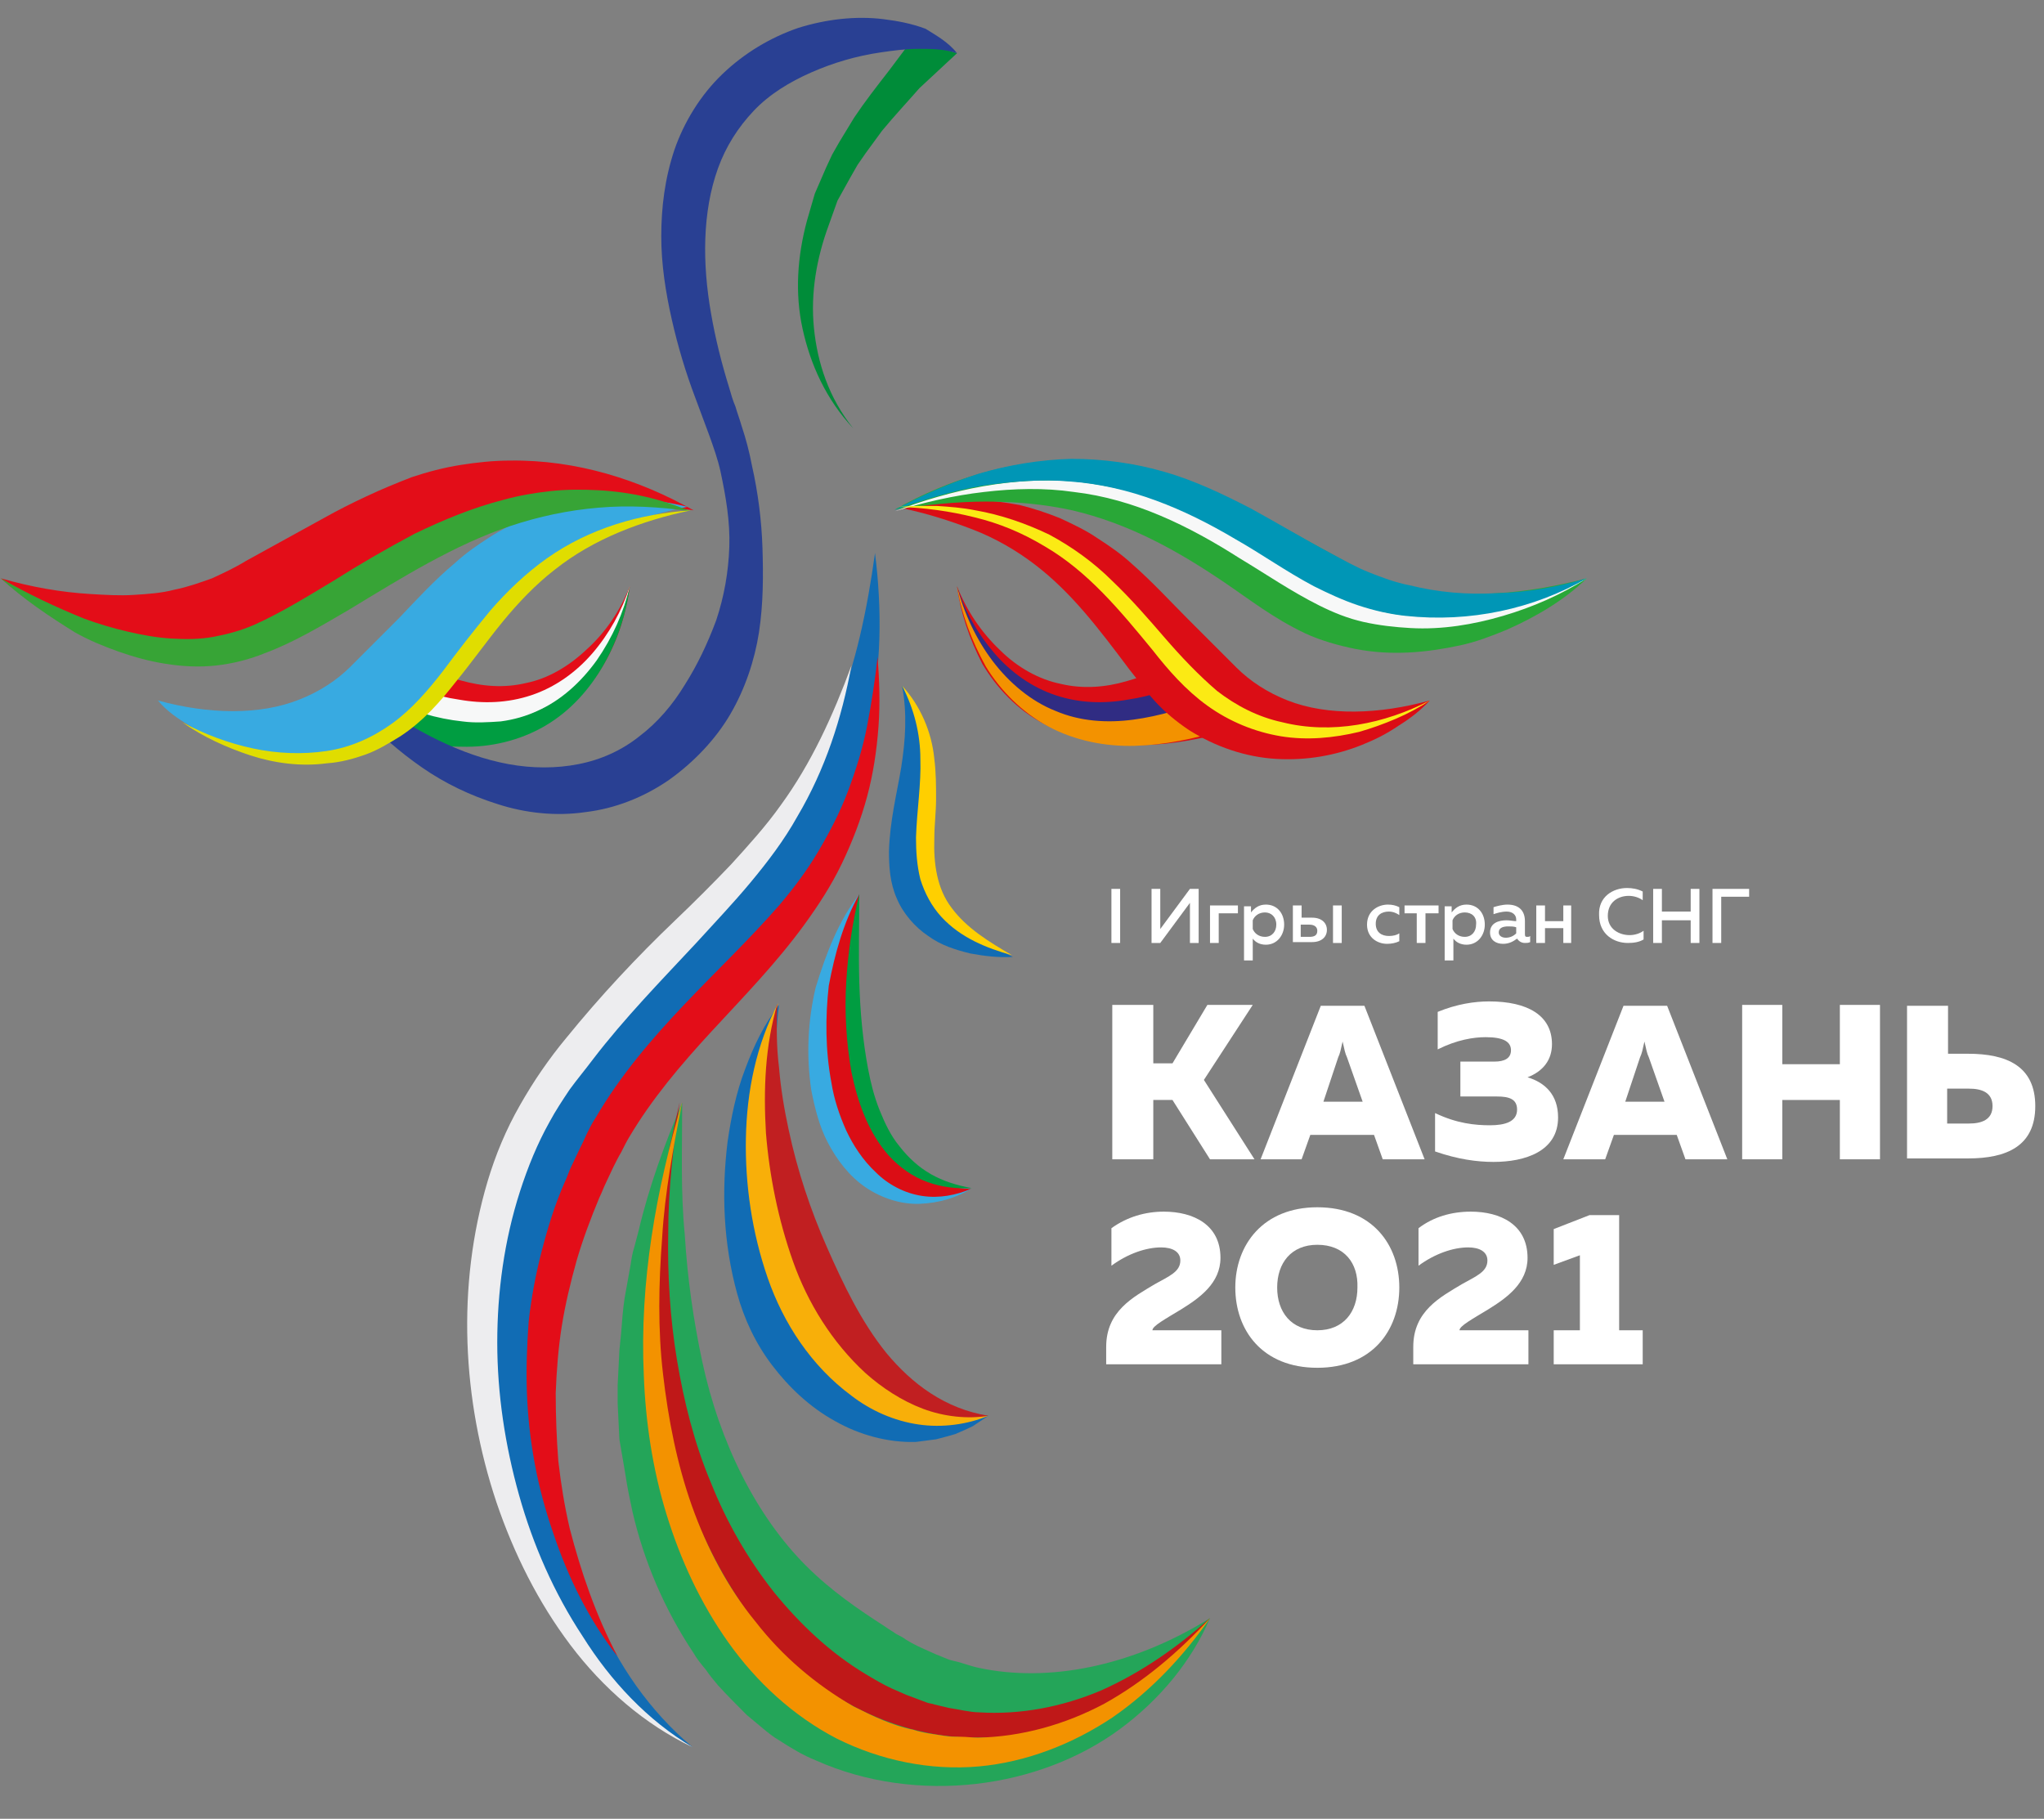 <?xml version="1.0" encoding="UTF-8"?> <!-- Generator: Adobe Illustrator 22.1.0, SVG Export Plug-In . SVG Version: 6.00 Build 0) --> <svg xmlns="http://www.w3.org/2000/svg" xmlns:xlink="http://www.w3.org/1999/xlink" id="Слой_1" x="0px" y="0px" viewBox="0 0 234.3 208.5" style="enable-background:new 0 0 234.3 208.5;" xml:space="preserve"><rect x="0" y="0" width="234.3" height="208.5" fill="#808080" stroke="none"/> <style type="text/css"> .st0{fill:#ffffff;} .st1{fill:#E30D18;} .st2{fill:#F7F8F8;} .st3{fill:#009D41;} .st4{fill:#DB0D15;} .st5{fill:#302C83;} .st6{fill:#F39200;} .st7{fill:#24A559;} .st8{fill:#116CB4;} .st9{fill:#38AAE1;} .st10{fill:#008C39;} .st11{fill:#294093;} .st12{fill:#29A737;} .st13{fill:#37A436;} .st14{fill:#E0DD00;} .st15{fill:#EDEDEF;} .st16{fill:#0096B6;} .st17{fill:#FBEA14;} .st18{fill:#BF1818;} .st19{fill:#F8AF09;} .st20{fill:#C11F21;} .st21{fill:#FFCF00;} </style> <g> <polygon class="st0" points="127.5,132.9 127.5,115.2 132.2,115.2 132.2,121.9 134.4,121.9 138.4,115.2 143.6,115.2 138,123.8 143.8,132.9 138.7,132.9 134.4,126.1 132.2,126.1 132.2,132.9 "></polygon> <path class="st0" d="M144.5,132.9l6.9-17.6h5l6.9,17.6h-4.8l-1-2.8h-7.3l-1,2.8H144.5z M151.7,126.3h4.5l-1.8-5.1c-0.2-0.4-0.3-0.9-0.5-1.8 c-0.2,0.9-0.3,1.4-0.5,1.8L151.7,126.3z"></path> <path class="st0" d="M171.2,133.2c-1.9,0-4.1-0.3-6.7-1.2v-4.4c2.5,1.2,4.6,1.4,6.3,1.4c1.7,0,3.1-0.4,3.1-1.8c0-1.2-0.9-1.5-2.3-1.5h-4.2l0-4 l3.9,0c1.2,0,1.9-0.4,1.9-1.3c0-1-0.9-1.5-2.9-1.5c-1.4,0-3.3,0.3-5.5,1.4V116c2.2-0.9,4.2-1.2,5.9-1.2c4.4,0,7.2,1.6,7.2,4.9 c0,1.8-1,3.1-2.8,3.8c2,0.6,3.5,2,3.5,4.6C178.6,132,174.8,133.2,171.2,133.2"></path> <path class="st0" d="M179.2,132.9l6.9-17.6h5l6.9,17.6h-4.8l-1-2.8H185l-1,2.8H179.2z M186.3,126.3h4.5l-1.8-5.1c-0.2-0.4-0.3-0.9-0.5-1.8 c-0.2,0.9-0.3,1.4-0.5,1.8L186.3,126.3z"></path> <polygon class="st0" points="215.5,115.2 215.5,132.9 210.9,132.9 210.9,126.1 204.3,126.1 204.3,132.9 199.7,132.9 199.7,115.2 204.3,115.2 204.3,122 210.9,122 210.9,115.2 "></polygon> <path class="st0" d="M218.6,132.9v-17.6h4.7v5.5h2.3c4.4,0,7.7,1.4,7.7,6c0,4.6-3.3,6-7.7,6H218.6z M223.2,128.8h2.5c1.4,0,2.7-0.4,2.7-2 c0-1.6-1.3-2-2.7-2h-2.5V128.8z"></path> <rect x="127.4" y="101.9" class="st0" width="1" height="6.2"></rect> <path class="st0" d="M136.4,108.1v-3.9c0-0.2,0-0.5,0-0.7l-3.4,4.6h-1v-6.2h1v3.9c0,0.2,0,0.5,0,0.7l3.4-4.6h1v6.2H136.4z"></path> <polygon class="st0" points="138.7,108.1 138.7,103.8 141.9,103.8 141.9,104.7 139.7,104.7 139.7,108.1 "></polygon> <path class="st0" d="M145.1,103.7c1.3,0,2.1,1,2.1,2.3c0,1.2-0.8,2.3-2.1,2.3c-0.7,0-1.2-0.3-1.5-0.7v2.5h-1v-6.2h0.8v0.7 C143.8,104.1,144.3,103.7,145.1,103.7 M145,104.6c-0.7,0-1.2,0.4-1.4,0.9v1c0.2,0.5,0.7,0.9,1.4,0.9c0.8,0,1.3-0.6,1.3-1.4 C146.3,105.1,145.7,104.6,145,104.6"></path> <path class="st0" d="M148.2,108.1v-4.3h1v1.4h1.2c1.1,0,1.7,0.6,1.7,1.4c0,0.8-0.6,1.4-1.7,1.4H148.2z M149.1,107.4h1 c0.6,0,0.9-0.2,0.9-0.7c0-0.4-0.3-0.7-0.9-0.7h-1V107.4z M152.8,103.8h1v4.3h-1V103.8z"></path> <path class="st0" d="M159.1,103.7c0.5,0,0.9,0.1,1.3,0.3v0.9c-0.3-0.2-0.7-0.4-1.2-0.4c-0.8,0-1.5,0.4-1.5,1.4c0,1,0.7,1.4,1.5,1.4 c0.5,0,0.9-0.1,1.2-0.3v0.9c-0.4,0.2-0.9,0.3-1.4,0.3c-1.1,0-2.3-0.7-2.3-2.2C156.7,104.4,158,103.7,159.1,103.7"></path> <polygon class="st0" points="162.4,108.1 162.4,104.7 161,104.7 161,103.8 164.9,103.8 164.9,104.7 163.4,104.7 163.4,108.1 "></polygon> <path class="st0" d="M168.1,103.7c1.3,0,2.1,1,2.1,2.3c0,1.2-0.8,2.3-2.1,2.3c-0.7,0-1.2-0.3-1.5-0.7v2.5h-1v-6.2h0.8v0.7 C166.8,104.1,167.3,103.7,168.1,103.7 M167.9,104.6c-0.7,0-1.2,0.4-1.4,0.9v1c0.2,0.5,0.7,0.9,1.4,0.9c0.8,0,1.3-0.6,1.3-1.4 C169.3,105.1,168.7,104.6,167.9,104.6"></path> <path class="st0" d="M175.1,107.4c0.1,0,0.2,0,0.3-0.1v0.7c-0.2,0.1-0.4,0.1-0.6,0.1c-0.4,0-0.7-0.2-0.9-0.5 c-0.4,0.3-0.9,0.6-1.6,0.6c-0.8,0-1.5-0.4-1.5-1.3c0-1.1,1-1.4,1.9-1.4c0.4,0,0.8,0.1,1.1,0.1v-0.2c0-0.5-0.4-0.9-1.1-0.9 c-0.6,0-1.2,0.2-1.5,0.3V104c0.3-0.1,1-0.3,1.6-0.3c1.2,0,2,0.6,2,1.9v1.5C174.8,107.4,174.9,107.4,175.1,107.4 M171.8,106.9 c0,0.4,0.4,0.6,0.8,0.6c0.5,0,0.9-0.2,1.2-0.5v-0.7c-0.3-0.1-0.6-0.1-0.9-0.1C172.4,106.2,171.8,106.3,171.8,106.9"></path> <polygon class="st0" points="176.1,108.1 176.1,103.8 177.1,103.8 177.1,105.6 179.2,105.6 179.2,103.8 180.1,103.8 180.1,108.1 179.2,108.1 179.2,106.4 177.1,106.4 177.1,108.1 "></polygon> <path class="st0" d="M186.5,101.8c0.6,0,1.2,0.1,1.8,0.4v1c-0.4-0.3-1-0.5-1.6-0.5c-1.2,0-2.4,0.7-2.4,2.3c0,1.5,1.3,2.2,2.5,2.2 c0.6,0,1.2-0.2,1.6-0.5v1c-0.5,0.3-1.1,0.4-1.8,0.4c-1.6,0-3.3-1-3.3-3.2C183.2,102.8,184.9,101.8,186.5,101.8"></path> <polygon class="st0" points="194.8,101.9 194.8,108.1 193.8,108.1 193.8,105.5 190.5,105.5 190.5,108.1 189.5,108.1 189.5,101.9 190.5,101.9 190.5,104.5 193.8,104.5 193.8,101.9 "></polygon> <polygon class="st0" points="196.3,108.1 196.3,101.9 200.5,101.9 200.5,102.8 197.3,102.8 197.3,108.1 "></polygon> <path class="st1" d="M72.2,67.2c-0.4,3-1.3,6-2.9,8.8c-1.6,2.8-4,5.3-7.1,6.9c-1.5,0.8-3.2,1.5-4.9,1.8c-1.7,0.4-3.5,0.6-5.2,0.6 c-3.5,0.1-6.9-0.5-10.1-1.3l3.6-9.1c2.3,1.4,4.7,2.5,7.2,3.1c2.5,0.7,5,0.9,7.5,0.3c2.5-0.5,4.9-1.9,7-3.9 C69.4,72.5,71.1,70,72.2,67.2"></path> <path class="st2" d="M72.2,67.2c-0.6,2.9-1.8,5.8-3.5,8.3c-1.7,2.5-4.1,4.7-7,6c-1.4,0.7-3,1.1-4.6,1.4c-1.6,0.2-3.2,0.4-4.8,0.2 c-3.2-0.2-6.3-0.9-9.2-1.9l1.4-3.6c2.6,1.2,5.3,2.2,8.1,2.6c2.8,0.5,5.6,0.4,8.3-0.5c2.7-0.9,5.1-2.6,7-4.8 C69.8,72.7,71.3,70,72.2,67.2"></path> <path class="st3" d="M72.2,67.2c-0.4,3.1-1.4,6.2-3,9c-1.6,2.8-3.8,5.3-6.7,7c-2.9,1.7-6.3,2.5-9.6,2.4c-3.4,0-6.6-0.7-9.8-1.6 l1.4-3.7c2.7,1.2,5.6,2.1,8.5,2.4c1.5,0.2,2.9,0.1,4.4,0c1.5-0.2,2.9-0.6,4.2-1.2c2.7-1.2,5-3.3,6.8-5.8 C70.2,73.1,71.5,70.2,72.2,67.2"></path> <path class="st4" d="M109.7,67.2c1.1,2.8,2.8,5.3,4.9,7.3c2,2,4.5,3.4,7,3.9c2.5,0.6,5.1,0.4,7.5-0.3c2.5-0.7,4.9-1.8,7.2-3.1 l3.6,9.1c-3.2,0.8-6.6,1.4-10.1,1.3c-1.7,0-3.5-0.2-5.2-0.6c-1.7-0.4-3.4-1-4.9-1.8c-3.1-1.6-5.5-4.2-7.1-6.9 C111.1,73.2,110.1,70.2,109.7,67.2"></path> <path class="st5" d="M109.7,67.2c0.9,2.9,2.4,5.5,4.3,7.7c1.9,2.2,4.3,3.9,7,4.8c2.7,0.9,5.5,1,8.3,0.5c2.8-0.4,5.5-1.4,8.1-2.6 l1.4,3.6c-3,1-6.1,1.7-9.2,1.9c-1.6,0.1-3.2,0-4.8-0.2c-1.6-0.3-3.1-0.7-4.6-1.4c-2.9-1.3-5.3-3.5-7-6 C111.5,72.9,110.3,70.1,109.7,67.2"></path> <path class="st6" d="M109.7,67.2c0.8,3.1,2.2,6.1,4.1,8.6c1.9,2.5,4.4,4.6,7.2,5.7c2.8,1.2,5.9,1.4,8.9,1c3-0.4,6-1.3,8.8-2.5 l1.4,3.7c-3.2,1-6.6,1.7-10,1.8c-3.4,0.1-6.9-0.6-9.9-2.2c-3-1.6-5.5-4.1-7.2-6.9C111.4,73.5,110.2,70.4,109.7,67.2"></path> <path class="st7" d="M138.7,185.5c-2.1,4.9-5.7,9.3-10.3,12.7c-4.6,3.4-10.4,5.6-16.5,6.3c-6.1,0.7-12.6-0.1-18.4-2.7 c-1.5-0.6-2.8-1.4-4.2-2.3c-0.7-0.4-1.3-0.9-1.9-1.4c-0.6-0.5-1.2-1-1.8-1.5c-1.1-1.1-2.2-2.2-3.3-3.4c-0.5-0.6-1-1.2-1.4-1.8 c-0.5-0.6-1-1.2-1.4-1.9c-3.4-5.1-5.7-10.6-7-16.2c-0.3-1.4-0.6-2.8-0.8-4.2L71,165l-0.2-4.1c0-0.7,0-1.4,0-2.1l0.1-2l0.1-2l0.2-2 c0.1-1.3,0.2-2.7,0.4-4l0.7-3.9c0.1-0.7,0.2-1.3,0.4-1.9l0.5-1.9c1.2-5.1,3-10,5-14.7c0,5.2-0.2,10.2,0.3,15.2c0.3,5,1,9.8,2,14.5 c2,9.3,6.2,17.7,11.9,23.4c2.9,2.9,6,5,9.1,7c0.4,0.3,0.8,0.5,1.2,0.8c0.4,0.2,0.8,0.4,1.2,0.7c0.8,0.5,1.7,0.9,2.6,1.3 c0.4,0.2,0.9,0.4,1.4,0.6c0.5,0.2,0.9,0.4,1.4,0.5c1,0.2,1.9,0.6,2.9,0.8C120.1,192.9,129.7,191.1,138.7,185.5"></path> <path class="st8" d="M113.3,162.3c-0.6,0.4-1.2,0.8-1.8,1.2c-0.6,0.3-1.3,0.6-2,0.9c-0.7,0.2-1.4,0.4-2.2,0.6 c-0.8,0.1-1.5,0.2-2.3,0.3c-3.2,0.1-6.5-0.8-9.3-2.4c-2.9-1.6-5.3-3.9-7.2-6.4c-1.9-2.5-3.2-5.3-4-8.2c-1.6-5.8-1.8-11.7-1.1-17.4 c0.4-2.8,1-5.7,2-8.3c1-2.7,2.2-5.2,3.9-7.4c-0.7,5.5-0.3,10.6,0.6,15.6c0.9,5,2.5,9.7,4.5,13.9c1,2.1,2,4.1,3,6.1 c1,2,2.1,3.8,3.4,5.5c1.4,1.6,3,3.1,5.1,4.1C107.9,161.4,110.4,162,113.3,162.3"></path> <path class="st9" d="M98.5,102.5c-0.1,3.9-0.2,7.5-0.2,11.1c0,3.6,0.2,7.1,0.7,10.4c0.5,3.3,1.5,6.4,3.3,8.5c0.9,1.1,2.2,2,3.7,2.6 c1.6,0.6,3.4,0.9,5.3,1.2c-1.7,1-3.6,1.6-5.8,1.7c-2.1,0.1-4.4-0.6-6.3-1.9c-1.9-1.3-3.3-3.2-4.3-5.1c-1-1.9-1.5-4-1.9-6 c-0.6-4-0.4-8,0.5-11.8C94.7,109.3,96.1,105.6,98.5,102.5"></path> <path class="st10" d="M104.6,4.5l-2.7,3.6c-1.4,1.8-2.8,3.6-4,5.4l-1.7,2.8l-0.8,1.4l-0.7,1.5l-1.3,3l-0.9,3.1 c-1.1,4.1-1.4,8.3-0.5,12.4c0.9,4.1,2.7,8.1,5.8,11.4c-2.8-3.5-4.1-7.5-4.5-11.5c-0.4-4,0.3-8,1.7-11.8L96,23l1.5-2.7l0.8-1.4 l0.9-1.3l1.9-2.6c1.4-1.7,2.9-3.3,4.3-4.9l4.3-4L104.6,4.5z"></path> <path class="st11" d="M109.7,6.1c-1.5-0.5-3-0.5-4.4-0.5c-1.5,0-2.9,0.2-4.3,0.4c-2.8,0.4-5.5,1.2-8,2.3c-2.5,1.1-4.8,2.5-6.6,4.4 c-1.8,1.9-3.2,4.1-4.1,6.6c-1.8,5-1.8,10.9-0.8,16.6c0.5,2.9,1.2,5.7,2.1,8.6c0.2,0.7,0.4,1.4,0.7,2.1c0.2,0.7,0.5,1.5,0.7,2.2 c0.5,1.5,0.9,3,1.2,4.6c0.7,3.1,1.1,6.3,1.2,9.4c0.1,3.2,0.1,6.4-0.4,9.7c-0.5,3.2-1.6,6.5-3.3,9.4c-1.7,2.9-4.2,5.5-7,7.5 c-2.9,2-6.2,3.3-9.6,3.7c-3.4,0.5-6.9,0.1-10-0.9c-3.2-1-6.1-2.4-8.7-4.2c-2.6-1.8-5-3.9-7.1-6.2l1.3-1.5 c4.9,3.4,10.2,6.3,15.7,7.3c2.7,0.5,5.5,0.5,8,0c2.6-0.5,5-1.6,7-3.2c2.1-1.6,3.8-3.6,5.2-5.9c1.4-2.2,2.6-4.7,3.6-7.4 c0.9-2.7,1.4-5.5,1.5-8.4c0.1-2.9-0.4-5.8-1-8.6c-0.3-1.4-0.8-2.8-1.3-4.2l-1.6-4.3c-1.1-2.9-2-5.9-2.7-9c-0.7-3.1-1.2-6.3-1.2-9.5 c0-3.3,0.4-6.6,1.5-9.9c1.1-3.2,3-6.3,5.5-8.7c2.5-2.4,5.5-4.2,8.7-5.3c3.2-1,6.6-1.4,9.8-1c1.6,0.2,3.2,0.5,4.8,1.1 C107.2,4,108.7,4.8,109.7,6.1"></path> <path class="st1" d="M0.1,66.3c3.5,1,6.9,1.6,10.3,1.8c1.7,0.1,3.3,0.2,4.9,0.1c1.6-0.1,3.2-0.2,4.7-0.6c1.5-0.3,2.9-0.8,4.3-1.3 c1.3-0.6,2.6-1.2,3.9-2l8.9-4.9c1.6-0.9,3.2-1.7,4.9-2.5c1.7-0.8,3.4-1.5,5.2-2.2c1.8-0.6,3.7-1.1,5.6-1.4c1.9-0.3,3.8-0.5,5.7-0.5 c7.6-0.1,14.8,2.2,21,5.7c-3.5-0.5-7-0.8-10.4-0.9c-3.4,0-6.7,0.3-9.9,1C52.7,60,47.2,63,41.6,66.8c-2.8,1.9-5.6,4.1-9.2,5.8 c-1.8,0.8-3.8,1.5-5.8,1.8c-2,0.4-4.1,0.5-6.1,0.4c-2-0.1-3.9-0.4-5.8-0.8c-1.9-0.5-3.7-1.1-5.4-1.8C5.9,70.7,2.8,68.7,0.1,66.3"></path> <path class="st9" d="M18.1,80.3c5.8,1.6,11.7,1.7,16.2-0.1c2.3-0.9,4.3-2.2,5.9-3.8l2.6-2.6c0.9-0.9,1.9-1.9,2.9-2.9 c2-2.1,4.1-4.4,6.5-6.4c1.2-1.1,2.5-2,3.9-2.9c1.4-0.9,2.8-1.6,4.3-2.3c1.5-0.6,3.1-1.1,4.6-1.5c1.6-0.3,3.1-0.6,4.7-0.6 c3.1-0.2,6.2,0.2,9.1,0.9c-2.9,0.6-5.8,1.4-8.4,2.5c-2.6,1-5,2.4-7.1,4c-4.2,3.3-7.3,7.4-10.9,12.1c-0.9,1.2-1.8,2.4-2.9,3.6 c-1.1,1.2-2.4,2.4-3.9,3.3c-3.1,1.9-6.6,3.1-10,3.3c-3.5,0.2-6.8-0.4-9.8-1.6c-1.5-0.6-2.9-1.3-4.2-2.2 C20.4,82.4,19.1,81.5,18.1,80.3"></path> <path class="st4" d="M163.9,80.3c-1,1.1-2.3,2.1-3.6,2.9c-1.3,0.9-2.7,1.6-4.2,2.2c-3,1.2-6.3,1.8-9.8,1.6c-3.5-0.2-7-1.4-10-3.3 c-1.5-1-2.8-2.1-3.9-3.3c-1.1-1.2-2-2.5-2.9-3.6c-3.6-4.8-6.7-8.9-10.9-12.1c-2.1-1.6-4.5-3-7.1-4c-2.6-1-5.4-1.9-8.4-2.5 c2.9-0.7,6-1,9.1-0.9c1.6,0.1,3.1,0.3,4.7,0.6c1.6,0.4,3.1,0.9,4.6,1.5c1.5,0.7,3,1.4,4.3,2.3c1.4,0.9,2.7,1.8,3.9,2.9 c2.4,2.1,4.5,4.4,6.5,6.4c1,1,2,2,2.9,2.9l2.6,2.6c1.6,1.6,3.6,2.9,5.9,3.8C152.2,82.1,158.1,81.9,163.9,80.3"></path> <path class="st8" d="M79.4,200.3c-5.7-3.2-10.3-8.3-13.8-13.9c-3.5-5.7-6-11.9-7.6-18.4c-1.6-6.5-2.3-13.2-2-20.1 c0.2-3.4,0.6-6.8,1.4-10.2c0.8-3.4,2-6.8,3.7-10c0.9-1.6,1.9-3.2,3-4.6c1-1.3,2-2.7,3-4c2.1-2.6,4.2-5.1,6.3-7.5 c4.2-4.9,8.3-9.5,12.3-14.1c2-2.3,3.9-4.7,5.6-7.3c1.7-2.6,3.2-5.3,4.4-8.2c2.4-5.8,3.7-12.1,4.6-18.6c0.4,3.2,0.6,6.5,0.5,9.8 c-0.1,3.3-0.5,6.6-1.1,9.9c-1.2,6.6-3.4,13.2-6.8,19.2c-3.3,6-7.8,11.1-12.3,15.7c-2.2,2.4-4.5,4.6-6.7,6.9 c-1.1,1.1-2.2,2.3-3.2,3.4c-0.9,1-1.7,2.1-2.4,3.3c-2.9,4.8-4.6,10.8-5.4,16.8c-0.8,6.1-0.6,12.3,0.2,18.5c0.9,6.2,2.5,12.3,5.2,18 C70.8,190.8,74.4,196.1,79.4,200.3"></path> <path class="st12" d="M181.9,66.3c-2.6,2.5-5.8,4.4-9.2,5.9c-1.7,0.7-3.5,1.4-5.4,1.8c-1.9,0.4-3.8,0.7-5.8,0.8c-2,0.1-4,0-6.1-0.4 c-2-0.4-4.1-1-5.8-1.8c-3.6-1.7-6.4-3.9-9.2-5.8c-5.6-3.8-11.1-6.8-17.5-8.3c-3.2-0.7-6.5-1-9.9-1c-3.4,0-6.9,0.4-10.4,0.9 c6.2-3.5,13.3-5.7,21-5.7c1.9,0,3.8,0.2,5.7,0.5c1.9,0.3,3.7,0.8,5.6,1.4c1.8,0.6,3.6,1.4,5.2,2.2c1.7,0.8,3.3,1.7,4.9,2.5l8.9,4.9 c1.4,0.8,2.6,1.4,3.9,2c1.3,0.6,2.8,1,4.3,1.3c1.5,0.3,3.1,0.5,4.7,0.6c1.6,0.1,3.3,0,4.9-0.1C175,67.8,178.4,67.2,181.9,66.3"></path> <path class="st1" d="M70.8,189.9c-3.3-4.2-5.7-9.1-7.4-14.2c-0.9-2.6-1.6-5.2-2.1-7.9c-0.5-2.7-0.8-5.4-0.9-8.1 c-0.1-2.7,0-5.5,0.2-8.2c0.3-2.7,0.8-5.4,1.5-8.1c0.7-2.7,1.5-5.3,2.6-7.8c0.3-0.6,0.5-1.3,0.8-1.9l0.9-1.9 c0.3-0.6,0.6-1.2,0.9-1.9c0.3-0.6,0.6-1.2,1-1.8c2.8-4.8,6.4-9,10.1-12.9c3.7-3.9,7.5-7.5,10.9-11.4c1.7-2,3.2-4,4.5-6.2 c1.3-2.2,2.5-4.5,3.4-6.9c0.9-2.4,1.7-4.9,2.2-7.5c0.5-2.6,0.9-5.2,1.2-7.9c0.2,2.7,0.3,5.3,0.1,8c-0.2,2.7-0.6,5.4-1.3,8 c-0.7,2.6-1.7,5.2-2.9,7.7c-1.2,2.5-2.7,4.8-4.3,7c-3.2,4.4-7,8.3-10.6,12.2c-3.6,3.9-6.9,7.8-9.5,12.2c-0.3,0.5-0.6,1.1-0.9,1.7 c-0.3,0.5-0.6,1.1-0.9,1.7l-0.8,1.7c-0.3,0.6-0.5,1.2-0.8,1.8c-1,2.4-1.9,4.8-2.6,7.2c-0.7,2.5-1.3,5-1.7,7.5 c-0.4,2.5-0.6,5.1-0.7,7.7c0,2.6,0.1,5.2,0.3,7.8c0.3,2.6,0.7,5.1,1.3,7.7C66.6,180.2,68.3,185.2,70.8,189.9"></path> <path class="st13" d="M0.1,66.3c3.1,1.8,6.3,3.3,9.5,4.6c1.6,0.6,3.3,1.1,5,1.5c1.7,0.4,3.4,0.7,5,0.8c1.7,0.1,3.3,0.1,4.9-0.2 c1.6-0.3,3.1-0.7,4.7-1.4c3.1-1.4,6-3.2,9-5c3-1.9,6.1-3.7,9.3-5.4c3.3-1.6,6.7-3,10.2-3.9c1.8-0.5,3.6-0.8,5.4-1 c1.8-0.2,3.7-0.2,5.5-0.1c3.7,0.2,7.2,1,10.5,2.4c-3.5-0.5-7.1-0.7-10.5-0.4c-3.5,0.3-6.8,1-10.1,2.1c-6.5,2.2-12.4,5.9-18.5,9.6 c-3.1,1.8-6.2,3.7-9.7,5c-1.7,0.7-3.7,1.2-5.6,1.4c-1.9,0.2-3.8,0.1-5.7-0.2c-1.9-0.3-3.7-0.8-5.4-1.4c-1.7-0.6-3.4-1.3-5-2.2 C5.7,70.7,2.7,68.7,0.1,66.3"></path> <path class="st14" d="M20.9,82.8c2.6,1.4,5.3,2.4,8.1,3c2.8,0.6,5.7,0.7,8.4,0.3c2.8-0.4,5.4-1.6,7.6-3.2c2.2-1.6,4.1-3.8,5.8-6 c1.7-2.3,3.5-4.6,5.4-6.9c1.9-2.2,4.1-4.3,6.5-6c2.4-1.7,5.1-3,7.9-3.9c2.8-0.9,5.7-1.4,8.6-1.6c-5.7,1.2-11.2,3.3-15.6,6.8 c-2.2,1.7-4.2,3.8-6,6c-1.8,2.2-3.5,4.6-5.3,6.8c-1.8,2.3-3.8,4.6-6.4,6.3c-1.3,0.8-2.6,1.6-4,2.1c-1.4,0.5-2.9,0.9-4.4,1 c-3,0.4-6,0-8.8-0.9C26,85.7,23.3,84.5,20.9,82.8"></path> <path class="st15" d="M79.4,200.3c-5.5-2.6-10.3-6.8-14-11.7c-3.7-4.9-6.5-10.5-8.5-16.4c-3.9-11.7-4.6-24.7-1-36.8 c0.9-3,2.1-5.9,3.7-8.7c0.8-1.4,1.6-2.7,2.5-4c0.9-1.3,1.8-2.5,2.8-3.7c3.9-4.8,8.1-9.3,12.5-13.5c2.2-2.1,4.3-4.2,6.4-6.4 c2-2.2,4-4.4,5.7-6.8c3.5-4.8,6-10.3,8.1-16c-1.1,6-3,11.9-6.2,17.3c-1.5,2.7-3.4,5.2-5.4,7.6c-2,2.4-4.1,4.6-6.1,6.8 c-4.1,4.4-8.3,8.7-11.9,13.4c-0.9,1.2-1.9,2.4-2.7,3.5c-0.8,1.2-1.6,2.4-2.3,3.7c-1.4,2.5-2.5,5.2-3.4,8 c-1.8,5.6-2.6,11.5-2.6,17.3c0,5.9,0.9,11.8,2.5,17.5c1.6,5.7,4,11.2,7.3,16.2C70,192.7,74.2,197.2,79.4,200.3"></path> <path class="st2" d="M181.9,66.3c-3,1.9-6.2,3.3-9.6,4.3c-3.4,1-7,1.6-10.6,1.4c-1.8-0.1-3.6-0.3-5.4-0.7c-1.8-0.4-3.5-1.1-5.1-1.9 c-3.2-1.6-6.1-3.6-9.1-5.4c-5.8-3.7-12.1-6.8-19-7.6c-3.4-0.5-6.9-0.4-10.3,0c-3.5,0.4-6.9,1.2-10.2,2.2c6.5-2.5,13.6-4,20.7-3.4 c1.8,0.2,3.5,0.5,5.3,0.9c1.7,0.4,3.4,1,5.1,1.6c3.3,1.3,6.5,3,9.5,4.8c6.1,3.6,11.7,7.7,18.6,8.1C168.6,71,175.6,69.3,181.9,66.3"></path> <path class="st16" d="M181.9,66.3c-6.1,3.5-13.4,5.1-20.8,4.3c-1.8-0.2-3.6-0.6-5.4-1.2c-1.8-0.6-3.5-1.4-5.1-2.2 c-3.2-1.7-6-3.7-9-5.4c-5.9-3.5-12.1-6.1-18.9-6.6c-3.4-0.3-6.8,0-10.2,0.5c-3.4,0.6-6.7,1.6-10,2.8c3.1-1.7,6.3-3.1,9.7-4.2 c3.4-1,7-1.6,10.6-1.7c3.6,0,7.3,0.5,10.7,1.5c3.5,1,6.8,2.6,9.9,4.2c3.1,1.7,6.1,3.5,9.1,5.1c1.5,0.8,2.9,1.6,4.4,2.2 c1.5,0.6,3.1,1.2,4.7,1.5c3.2,0.8,6.6,1.1,10,0.9C175.1,67.9,178.5,67.3,181.9,66.3"></path> <path class="st17" d="M163.9,80.3c-1.2,0.8-2.5,1.5-3.9,2.1c-1.4,0.6-2.8,1.1-4.2,1.5c-2.9,0.7-6,1-9,0.5c-3-0.5-5.9-1.7-8.4-3.5 c-2.5-1.8-4.5-4.1-6.3-6.4c-3.7-4.5-7.4-9-12.4-11.9c-2.5-1.5-5.1-2.6-8-3.3c-2.8-0.7-5.7-1.1-8.7-1.2l2.2-0.1c0.7,0,1.5,0,2.2,0 c1.5,0.1,2.9,0.2,4.4,0.5c2.9,0.5,5.8,1.5,8.5,2.8c2.6,1.4,5.1,3.2,7.2,5.3c2.2,2.1,4.1,4.3,6,6.5c1.9,2.2,3.9,4.3,6,6.1 c2.2,1.7,4.7,3,7.5,3.6C152.6,84.2,158.7,83,163.9,80.3"></path> <path class="st18" d="M138.7,185.5c-3.2,3.8-7,7.3-11.5,9.7c-4.5,2.5-9.6,4-14.9,4c-5.3,0.1-10.6-1.4-15.2-4 c-0.6-0.3-1.1-0.7-1.7-1l-1.7-1.1c-1-0.8-2.1-1.6-3-2.5c-0.9-0.9-1.9-1.8-2.7-2.8c-0.8-1-1.7-2-2.4-3.1c-3-4.2-5.3-8.9-7-13.7 c-1.6-4.8-2.7-9.8-3.2-14.9c-0.4-5-0.4-10.1,0-15.1l0.4-3.7c0.2-1.2,0.4-2.5,0.6-3.7l0.3-1.8c0.1-0.6,0.3-1.2,0.4-1.8l0.8-3.6 c-0.7,4.9-1.3,9.9-1.3,14.8c-0.1,4.9,0.2,9.9,1,14.7c0.8,4.8,2,9.6,3.9,14.1c1.8,4.5,4.2,8.7,7.2,12.5c3,3.7,6.5,7,10.5,9.4 c1,0.6,2,1.2,3.1,1.7c0.5,0.2,1.1,0.5,1.6,0.7l1.6,0.6l0.8,0.3c0.3,0.1,0.6,0.1,0.8,0.2l1.7,0.4c0.6,0.1,1.2,0.2,1.7,0.3 c0.6,0.1,1.2,0.2,1.7,0.2c4.7,0.3,9.5-0.6,14-2.5C130.9,191.7,135,188.8,138.7,185.5"></path> <path class="st6" d="M138.7,185.5c-3,4.3-6.7,8.3-11.2,11.4c-4.5,3-9.8,5.1-15.3,5.6c-5.6,0.5-11.3-0.7-16.3-3.2 c-5-2.6-9.2-6.5-12.4-11c-3.2-4.5-5.5-9.5-7.1-14.7c-1.6-5.2-2.4-10.6-2.6-15.9c-0.5-10.7,1.4-21.3,4.4-31.4 c-1,5.2-2,10.4-2.3,15.6c-0.4,5.2-0.5,10.5,0.1,15.6c0.6,5.2,1.6,10.3,3.3,15.1c1.7,4.8,4.1,9.4,7.3,13.3c3.1,4,6.9,7.2,11.2,9.7 c2.2,1.1,4.4,2.2,6.9,2.7c1.2,0.4,2.4,0.5,3.6,0.7c0.6,0.1,1.2,0.1,1.9,0.1c0.6,0,1.2,0.1,1.9,0.1c5-0.1,10-1.5,14.5-3.9 C131.1,192.8,135.1,189.4,138.7,185.5"></path> <path class="st19" d="M113.3,162.3c-2.4,1-5.3,1.4-8,1c-2.8-0.4-5.5-1.6-7.7-3.3c-4.6-3.4-7.8-8.3-9.6-13.5 c-1.8-5.2-2.6-10.7-2.5-16c0.1-5.4,1.2-10.8,3.7-15.5c-1.5,5.1-1.6,10.3-1.1,15.4c0.5,5.1,1.9,10,3.8,14.6c2,4.5,4.3,9,7.8,12.4 c1.7,1.7,3.8,3.1,6.1,3.9C108,162.2,110.6,162.5,113.3,162.3"></path> <path class="st20" d="M113.3,162.3c-2.4,0.4-5.1,0.1-7.5-0.8c-2.4-0.9-4.7-2.4-6.6-4.1c-3.8-3.5-6.6-8-8.3-12.8 c-1.7-4.8-2.7-9.8-3.1-14.7c-0.3-5-0.1-10,1.3-14.8c-0.1,2.5-0.1,4.9,0.2,7.3c0.2,2.4,0.6,4.8,1.1,7.1c1,4.7,2.5,9.2,4.4,13.5 c1.9,4.3,3.9,8.5,6.8,12.1C104.5,158.6,108.3,161.5,113.3,162.3"></path> <path class="st4" d="M98.5,102.5c-0.3,3.6-0.4,7.1-0.3,10.6c0.1,3.5,0.4,6.9,1,10.2c0.7,3.3,1.7,6.5,3.5,9c0.9,1.2,2.1,2.2,3.6,2.9 c1.5,0.7,3.2,1,5,1.1c-1.7,0.7-3.6,1.1-5.6,0.8c-2-0.3-3.9-1.3-5.3-2.7c-1.5-1.4-2.6-3.1-3.4-4.8c-0.8-1.8-1.4-3.6-1.7-5.5 c-0.7-3.7-0.7-7.5-0.3-11.1C95.7,109.3,96.7,105.7,98.5,102.5"></path> <path class="st3" d="M98.5,102.5c0,3.4-0.1,6.8,0,10.1c0.1,3.4,0.4,6.7,1,9.9c0.3,1.6,0.7,3.2,1.3,4.7c0.6,1.5,1.3,3,2.3,4.2 c1,1.3,2.2,2.4,3.6,3.2c1.4,0.8,3,1.3,4.7,1.6c-1.7,0.1-3.5-0.1-5.1-0.7c-1.7-0.6-3.2-1.7-4.4-3c-2.4-2.7-3.6-6.2-4.3-9.6 c-0.6-3.4-0.8-6.9-0.6-10.3C97.2,109.2,97.7,105.8,98.5,102.5"></path> <path class="st8" d="M103.4,78.6c1.1,1.3,1.8,2.8,2.3,4.5c0.5,1.6,0.6,3.3,0.7,5c0.1,3.3-0.5,6.5-0.6,9.5c-0.1,2.9,0.5,5.3,2.5,7.3 c2,1.9,4.9,3.3,7.8,4.8c-1.6,0.1-3.3-0.1-4.9-0.4c-1.6-0.4-3.3-0.9-4.8-2c-1.5-1-2.9-2.6-3.6-4.3c-0.8-1.8-0.9-3.7-0.9-5.4 c0.1-3.5,0.9-6.6,1.4-9.6C103.8,84.8,104,81.8,103.4,78.6"></path> <path class="st21" d="M103.4,78.6c2.1,2.3,3.4,5.3,3.7,8.4c0.2,1.6,0.2,3.1,0.2,4.6c0,1.5-0.2,3-0.2,4.5c-0.1,2.9,0.3,5.8,2,8 c1.7,2.3,4.3,3.9,6.9,5.4c-2.9-0.8-5.9-2-8.1-4.4c-1.1-1.2-1.9-2.7-2.4-4.3c-0.4-1.6-0.5-3.2-0.5-4.8c0.1-3.1,0.6-6.1,0.5-9 C105.5,84.2,104.8,81.3,103.4,78.6"></path> <path class="st0" d="M133.4,138.9c3.4,0,6.5,1.5,6.5,5.3c0,2.9-2.4,4.6-4.5,5.9c-1.8,1.1-3.3,1.9-3.3,2.4h7.9v3.9h-13.2v-2 c0-4.1,3.1-5.7,5.6-7.2c1.6-0.9,2.9-1.4,2.9-2.7c0-1-0.9-1.5-2.2-1.5c-1.7,0-3.8,0.7-5.7,2.1v-4.3 C129.2,139.5,131.3,138.9,133.4,138.9"></path> <path class="st0" d="M151,138.4c6.3,0,9.4,4.3,9.4,9.2c0,4.9-3.1,9.2-9.4,9.2c-6.3,0-9.4-4.3-9.4-9.2C141.6,142.7,144.8,138.4,151,138.4 M151,142.7c-3,0-4.6,2.1-4.6,4.9c0,2.8,1.6,4.9,4.6,4.9c3,0,4.6-2.1,4.6-4.9C155.7,144.8,154.1,142.7,151,142.7"></path> <path class="st0" d="M168.6,138.9c3.4,0,6.5,1.5,6.5,5.3c0,2.9-2.4,4.6-4.5,5.9c-1.8,1.1-3.3,1.9-3.3,2.4h7.9v3.9h-13.2v-2 c0-4.1,3.1-5.7,5.6-7.2c1.6-0.9,2.9-1.4,2.9-2.7c0-1-0.9-1.5-2.2-1.5c-1.7,0-3.8,0.7-5.7,2.1v-4.3 C164.3,139.5,166.4,138.9,168.6,138.9"></path> <polygon class="st0" points="185.6,139.3 185.6,152.5 188.3,152.5 188.3,156.4 178.1,156.4 178.1,152.5 181.1,152.5 181.1,143.9 178.1,145 178.1,140.9 182.2,139.3 "></polygon> </g> </svg> 